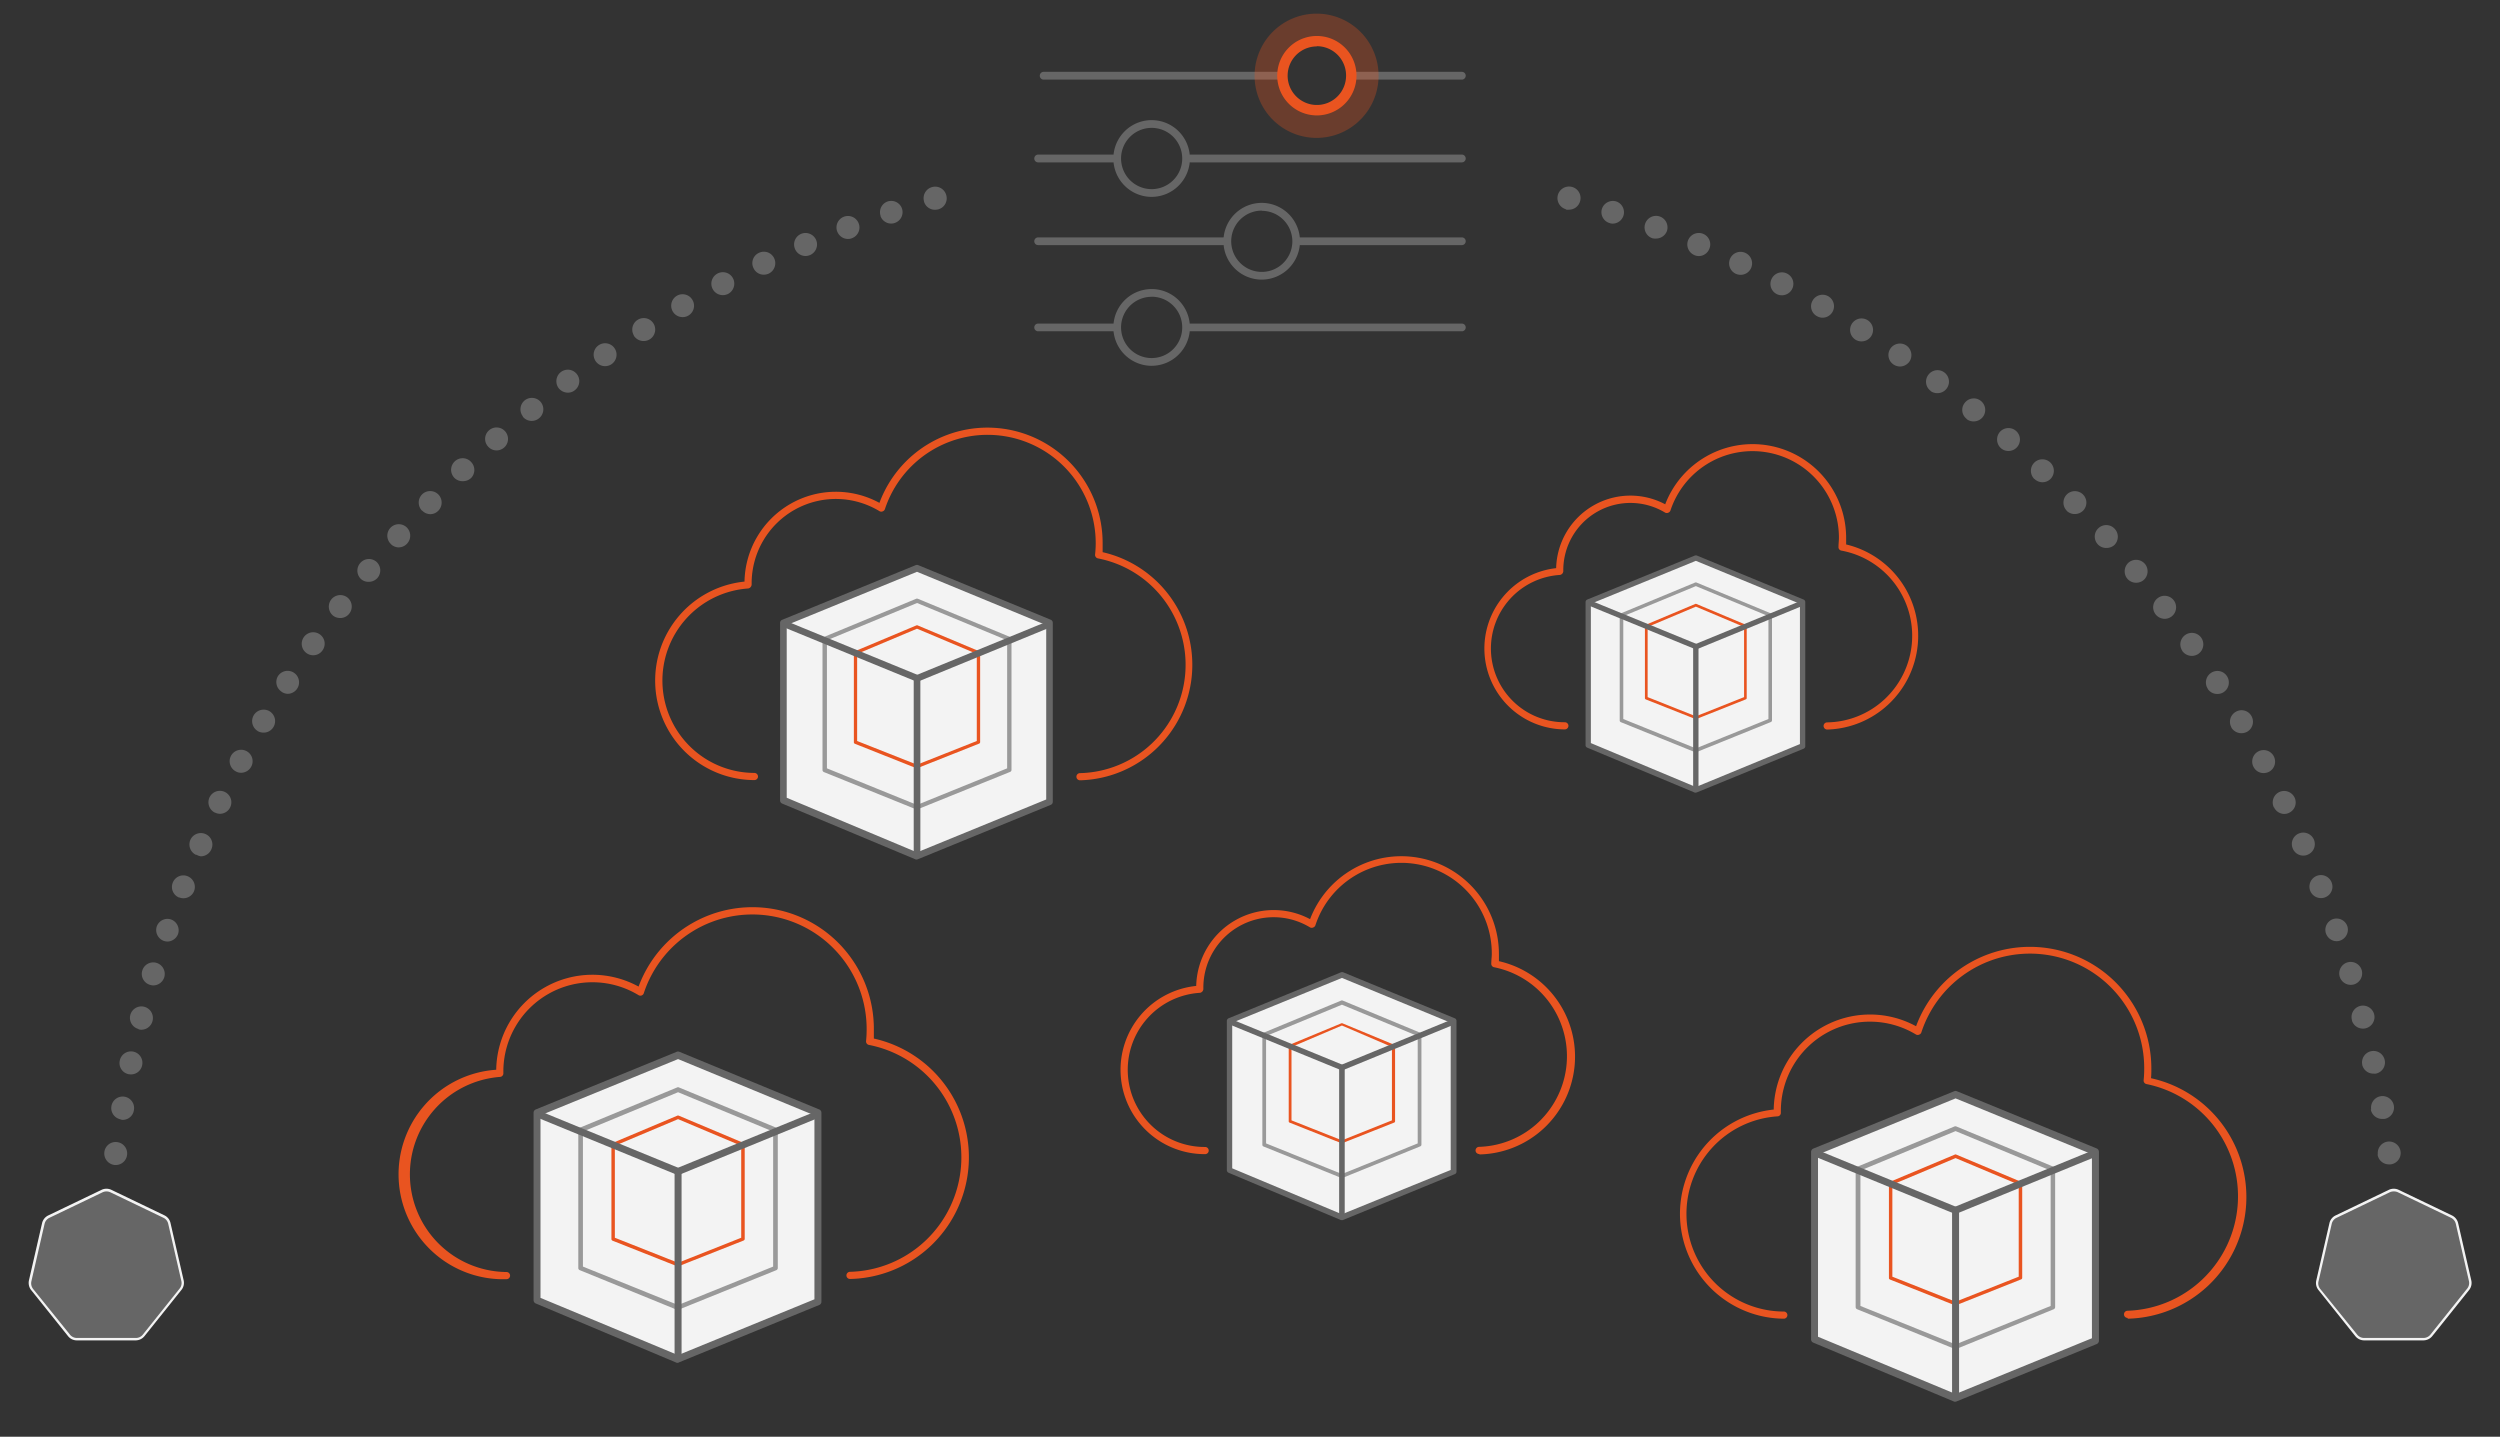<svg xmlns="http://www.w3.org/2000/svg" width="482" height="277" fill="none"><rect width="100%" height="100%" fill="#333333" stroke="none"/><path fill="#E95420" d="M352.273 140.657a.703.703 0 0 1-.688-.676.692.692 0 0 1 .674-.704 16.647 16.647 0 0 0 11.123-4.494 16.728 16.728 0 0 0 1.859-22.349 16.657 16.657 0 0 0-10.227-6.277.676.676 0 0 1-.551-.745c0-.594.082-1.187.082-1.753a16.715 16.715 0 0 0-3.981-10.813 16.655 16.655 0 0 0-10.024-5.653 16.634 16.634 0 0 0-11.29 2.202 16.69 16.69 0 0 0-7.178 9.006.728.728 0 0 1-.413.442.714.714 0 0 1-.606 0 12.923 12.923 0 0 0-13.037-.22 12.957 12.957 0 0 0-4.825 4.734 12.988 12.988 0 0 0-1.789 6.526v.165a.771.771 0 0 1-.648.801 14.176 14.176 0 0 0-9.617 4.628 14.23 14.23 0 0 0 .663 19.8 14.169 14.169 0 0 0 9.904 3.972.689.689 0 0 1 .689.69.699.699 0 0 1-.206.484.696.696 0 0 1-.483.206 15.54 15.54 0 0 1-10.671-4.29 15.615 15.615 0 0 1-1.155-21.382 15.552 15.552 0 0 1 10.146-5.419 14.38 14.38 0 0 1 1.989-6.935 14.337 14.337 0 0 1 5.105-5.089 14.3 14.3 0 0 1 13.935-.286 18.07 18.07 0 0 1 8.026-9.294 18.01 18.01 0 0 1 12.101-2.003 18.03 18.03 0 0 1 10.583 6.212 18.094 18.094 0 0 1 4.173 11.557v1.27a18.05 18.05 0 0 1 10.544 7.111 18.117 18.117 0 0 1-2.39 23.72 18.036 18.036 0 0 1-11.748 4.856h-.069Z"/><path fill="#F3F3F3" d="M306.208 116.065v27.545l20.753 8.694 20.588-8.432v-27.807l-20.588-8.487-20.753 8.487Z"/><path fill="#666" d="M326.961 152.815a.549.549 0 0 1-.206 0l-20.74-8.667a.509.509 0 0 1-.317-.469v-27.6a.529.529 0 0 1 .317-.483l20.754-8.487a.618.618 0 0 1 .385 0l20.588 8.487a.529.529 0 0 1 .317.483v27.793a.514.514 0 0 1-.33.483l-20.575 8.418-.193.042Zm-20.244-9.55 20.244 8.473 20.065-8.28V116.41l-20.065-8.28-20.244 8.28v26.855Z"/><path fill="#E95420" d="M326.961 138.628h-.096l-9.558-3.781a.281.281 0 0 1-.119-.1.28.28 0 0 1-.046-.148v-13.911a.26.26 0 0 1 .165-.234l9.544-4.016a.275.275 0 0 1 .207 0l9.543 4.016a.26.26 0 0 1 .165.234v13.897a.27.27 0 0 1-.046.148.27.27 0 0 1-.119.1l-9.543 3.795h-.097Zm-9.296-4.223 9.296 3.699 9.296-3.699v-13.524l-9.296-3.919-9.296 3.919v13.524Z"/><path fill="#999" d="M326.961 145.031h-.138l-14.322-5.796a.346.346 0 0 1-.159-.124.35.35 0 0 1-.061-.193v-20.355a.321.321 0 0 1 .206-.304l14.336-5.947a.42.42 0 0 1 .262 0l14.336 5.947a.335.335 0 0 1 .221.304v20.327a.36.36 0 0 1-.221.318l-14.336 5.796-.124.027Zm-13.992-6.403 13.992 5.658 13.992-5.658v-19.83l-13.992-5.796-13.992 5.796v19.83Z"/><path fill="#666" d="m326.768 125.132-20.492-8.391.4-.952 20.478 8.391-.386.952Z"/><path fill="#666" d="m327.154 125.173-.385-.952 20.712-8.501.385.952-20.712 8.501Z"/><path fill="#666" d="M327.471 124.414h-1.033v27.89h1.033v-27.89ZM281.846 15.353h-21.318a.757.757 0 0 1-.757-.76.76.76 0 0 1 .757-.744h21.318a.744.744 0 0 1 .744.745.76.76 0 0 1-.744.759ZM247.252 15.353h-46.038a.755.755 0 0 1-.525-1.286.74.74 0 0 1 .525-.218h46.038a.743.743 0 0 1 .744.745.76.76 0 0 1-.744.759ZM281.846 63.874h-52.331a.743.743 0 0 1-.687-1.03.74.74 0 0 1 .687-.46h52.331a.745.745 0 0 1 0 1.49ZM214.614 31.306h-14.46a.743.743 0 0 1-.744-.746.76.76 0 0 1 .744-.759h14.46a.76.76 0 0 1 .743.76.747.747 0 0 1-.743.745ZM281.846 47.258h-31.137a.745.745 0 0 1 0-1.49h31.137a.743.743 0 0 1 .744.745.744.744 0 0 1-.744.745ZM235.849 47.258h-35.695a.741.741 0 0 1-.744-.745.735.735 0 0 1 .218-.527.743.743 0 0 1 .526-.218h35.695a.741.741 0 0 1 .744.745.735.735 0 0 1-.218.527.743.743 0 0 1-.526.218Z"/><path fill="#666" d="M222.037 37.957a7.37 7.37 0 0 1-4.101-1.246 7.396 7.396 0 0 1-3.139-7.594 7.405 7.405 0 0 1 2.02-3.787 7.368 7.368 0 0 1 11.357 1.12 7.408 7.408 0 0 1 1.244 4.11 7.414 7.414 0 0 1-2.166 5.227 7.387 7.387 0 0 1-5.215 2.17Zm0-13.303a5.885 5.885 0 0 0-3.275.995 5.905 5.905 0 0 0-2.506 6.064 5.909 5.909 0 0 0 1.613 3.024 5.89 5.89 0 0 0 6.423 1.28 5.901 5.901 0 0 0 3.639-5.457 5.914 5.914 0 0 0-1.726-4.176 5.89 5.89 0 0 0-4.168-1.73Z"/><path fill="#666" d="M281.846 31.306h-52.331a.74.74 0 0 1-.744-.746.76.76 0 0 1 .744-.759h52.331a.756.756 0 0 1 .526 1.286.744.744 0 0 1-.526.219ZM214.614 63.874h-14.46a.743.743 0 0 1-.687-1.03.74.74 0 0 1 .687-.46h14.46a.745.745 0 0 1 0 1.49Z"/><path fill="#666" d="M222.037 70.525a7.37 7.37 0 0 1-4.101-1.246 7.396 7.396 0 0 1-3.139-7.594 7.38 7.38 0 0 1 5.8-5.812 7.368 7.368 0 0 1 7.577 3.146 7.408 7.408 0 0 1 1.244 4.11 7.414 7.414 0 0 1-2.166 5.226 7.387 7.387 0 0 1-5.215 2.17Zm0-13.303a5.885 5.885 0 0 0-3.275.995 5.905 5.905 0 0 0-2.506 6.064 5.909 5.909 0 0 0 1.613 3.024 5.89 5.89 0 0 0 6.423 1.28 5.901 5.901 0 0 0 3.639-5.457 5.902 5.902 0 0 0-1.722-4.185 5.885 5.885 0 0 0-4.172-1.735v.014Z"/><path fill="#E95420" d="M253.89 22.253a7.633 7.633 0 0 1-4.246-1.291 7.669 7.669 0 0 1-1.158-11.784 7.636 7.636 0 0 1 8.329-1.66 7.645 7.645 0 0 1 3.43 2.82 7.669 7.669 0 0 1 1.288 4.256 7.68 7.68 0 0 1-2.242 5.412 7.65 7.65 0 0 1-5.401 2.247Zm0-13.303a5.623 5.623 0 0 0-3.129.95 5.648 5.648 0 0 0 2.03 10.23 5.625 5.625 0 0 0 5.782-2.4c.619-.929.95-2.02.95-3.136a5.655 5.655 0 0 0-1.635-4.018 5.64 5.64 0 0 0-3.998-1.668v.042Z"/><path fill="#E95420" d="M253.89 2.63a11.934 11.934 0 0 0-6.657 1.992 11.97 11.97 0 0 0-4.427 5.366 12 12 0 0 0 2.562 13.075 11.93 11.93 0 0 0 13.038 2.613 11.96 11.96 0 0 0 5.371-4.418 12.004 12.004 0 0 0 2.012-6.664c0-3.166-1.253-6.203-3.483-8.446a11.926 11.926 0 0 0-8.416-3.519Zm0 18.615a6.63 6.63 0 0 1-3.688-1.12 6.657 6.657 0 0 1 2.393-12.055 6.638 6.638 0 0 1 6.814 2.828 6.657 6.657 0 0 1-.825 8.4 6.633 6.633 0 0 1-4.694 1.947Z" opacity=".3"/><path fill="#666" d="M243.272 53.91a7.367 7.367 0 0 1-4.104-1.24 7.411 7.411 0 0 1-1.134-11.382 7.367 7.367 0 0 1 8.046-1.61 7.384 7.384 0 0 1 3.315 2.724 7.405 7.405 0 0 1 1.245 4.111 7.422 7.422 0 0 1-2.161 5.222 7.39 7.39 0 0 1-5.207 2.175Zm0-13.303a5.899 5.899 0 0 0-5.445 3.646 5.917 5.917 0 0 0 1.277 6.437 5.883 5.883 0 0 0 9.069-.895 5.912 5.912 0 0 0 .993-3.282 5.91 5.91 0 0 0-1.741-4.15 5.887 5.887 0 0 0-4.153-1.715v-.041Z"/><path fill="#E95420" d="M163.88 246.586a.686.686 0 0 1-.688-.663.7.7 0 0 1 .674-.717 22.012 22.012 0 0 0 14.567-6.008 22.114 22.114 0 0 0 2.461-29.382 22.03 22.03 0 0 0-13.364-8.356.688.688 0 0 1-.551-.759c.078-.766.114-1.535.11-2.305a22.112 22.112 0 0 0-5.264-14.328 22.023 22.023 0 0 0-13.284-7.479 21.995 21.995 0 0 0-14.95 2.945 22.072 22.072 0 0 0-9.469 11.962.687.687 0 0 1-1.005.373 17.139 17.139 0 0 0-17.299-.289 17.187 17.187 0 0 0-6.4 6.284 17.237 17.237 0 0 0-2.37 8.66v.359a.686.686 0 0 1-.384.676.693.693 0 0 1-.264.069 18.784 18.784 0 0 0-12.571 6.211 18.86 18.86 0 0 0-4.789 13.2 18.857 18.857 0 0 0 5.657 12.851 18.777 18.777 0 0 0 12.956 5.357.69.69 0 0 1 0 1.38 20.148 20.148 0 0 1-14.314-5.347 20.244 20.244 0 0 1-1.39-28.303 20.161 20.161 0 0 1 13.721-6.729c.048-3.203.92-6.339 2.533-9.104a18.581 18.581 0 0 1 6.672-6.68 18.522 18.522 0 0 1 18.242-.251 23.453 23.453 0 0 1 10.342-12.219 23.376 23.376 0 0 1 29.58 5.336 23.49 23.49 0 0 1 5.441 15.066v1.835a23.41 23.41 0 0 1 13.88 9.148 23.5 23.5 0 0 1-3.074 30.977 23.386 23.386 0 0 1-15.406 6.23Z"/><path fill="#F3F3F3" d="M103.547 214.583v36.087l27.185 11.399 26.965-11.04v-36.446l-26.965-11.122-27.185 11.122Z"/><path fill="#666" d="M130.732 262.745a.763.763 0 0 1-.261 0l-27.185-11.44a.684.684 0 0 1-.413-.621v-36.156a.67.67 0 0 1 .413-.621l27.185-11.123a.67.67 0 0 1 .509 0l26.978 11.123a.68.68 0 0 1 .413.621v36.446a.658.658 0 0 1-.413.621l-26.978 11.04a.788.788 0 0 1-.248.11Zm-26.524-12.516 26.524 11.04 26.29-10.764v-35.466l-26.29-10.847-26.524 10.847v35.19Z"/><path fill="#E95420" d="M130.732 244.157h-.124l-12.518-4.954a.348.348 0 0 1-.207-.318v-18.216a.312.312 0 0 1 .207-.303l12.504-5.272a.434.434 0 0 1 .262 0l12.518 5.272c.06.025.111.068.147.121a.35.35 0 0 1 .06.182v18.189a.348.348 0 0 1-.22.317l-12.532 4.954-.097.028Zm-12.188-5.52 12.188 4.83 12.174-4.83v-17.733l-12.174-5.134-12.188 5.134v17.733Z"/><path fill="#999" d="M130.732 252.547a.416.416 0 0 1-.179 0l-18.77-7.659a.44.44 0 0 1-.289-.414V217.84a.458.458 0 0 1 .275-.414l18.784-7.769a.385.385 0 0 1 .345 0l18.784 7.769a.46.46 0 0 1 .275.414v26.634a.455.455 0 0 1-.275.414l-18.784 7.59-.166.069Zm-18.343-8.349 18.343 7.411 18.33-7.411v-26.027l-18.33-7.59-18.343 7.59v26.027Z"/><path fill="#666" d="m104.162 214.245-.511 1.252 26.833 10.995.51-1.252-26.832-10.995Z"/><path fill="#666" d="m157.626 214.13-27.157 11.111.51 1.252 27.157-11.111-.51-1.252Z"/><path fill="#666" d="M131.407 225.527h-1.349v36.542h1.349v-36.542Z"/><path fill="#E95420" d="M285.179 222.491a.689.689 0 0 1-.487-1.178.685.685 0 0 1 .487-.202 17.431 17.431 0 0 0 11.483-4.786 17.514 17.514 0 0 0 1.938-23.207 17.444 17.444 0 0 0-10.529-6.631.673.673 0 0 1-.423-.264.67.67 0 0 1-.128-.482c0-.607.096-1.228.096-1.835a17.49 17.49 0 0 0-4.132-11.371 17.428 17.428 0 0 0-10.514-5.953 17.402 17.402 0 0 0-11.852 2.322 17.462 17.462 0 0 0-7.504 9.482.692.692 0 0 1-.413.428.72.72 0 0 1-.606 0 13.528 13.528 0 0 0-13.681-.231 13.57 13.57 0 0 0-5.054 4.981 13.6 13.6 0 0 0-1.853 6.856v.179a.787.787 0 0 1-.633.814 14.833 14.833 0 0 0-10.077 4.834 14.888 14.888 0 0 0-3.86 10.505 14.89 14.89 0 0 0 4.542 10.228 14.826 14.826 0 0 0 10.372 4.158.689.689 0 0 1 .487 1.178.685.685 0 0 1-.487.202 16.201 16.201 0 0 1-11.218-4.429 16.28 16.28 0 0 1-1.19-22.404 16.217 16.217 0 0 1 10.687-5.597 15 15 0 0 1 2.062-7.251 14.954 14.954 0 0 1 5.328-5.325 14.909 14.909 0 0 1 14.562-.299 18.847 18.847 0 0 1 8.365-9.715 18.796 18.796 0 0 1 23.684 4.372 18.884 18.884 0 0 1 4.362 12.064v1.38a18.82 18.82 0 0 1 11.124 7.374 18.893 18.893 0 0 1-2.491 24.873 18.808 18.808 0 0 1-12.365 5.013l-.082-.083Z"/><path fill="#F3F3F3" d="M237.034 196.823v28.787l21.69 9.08 21.511-8.791v-29.076l-21.511-8.86-21.69 8.86Z"/><path fill="#666" d="M258.724 235.228a.515.515 0 0 1-.207 0l-21.648-9.122a.554.554 0 0 1-.331-.496v-28.787a.551.551 0 0 1 .331-.497l21.69-8.873a.647.647 0 0 1 .399 0l21.525 8.873a.551.551 0 0 1 .33.497v29.063a.522.522 0 0 1-.344.496l-21.566 8.846a.45.45 0 0 1-.179 0Zm-21.153-9.977 21.153 8.859 20.974-8.542v-28.386l-20.974-8.639-21.153 8.639v28.069Z"/><path fill="#E95420" d="M258.724 220.407h-.111l-9.97-3.961a.262.262 0 0 1-.179-.248V201.68a.278.278 0 0 1 .165-.248l9.984-4.14a.275.275 0 0 1 .207 0l9.984 4.14a.27.27 0 0 1 .119.1.27.27 0 0 1 .047.148v14.504a.277.277 0 0 1-.166.249l-9.984 3.96-.096.014Zm-9.723-4.402 9.723 3.85 9.64-3.85V201.86l-9.64-4.14-9.723 4.14v14.145Z"/><path fill="#999" d="M258.724 227.1h-.138l-14.983-6.058a.344.344 0 0 1-.221-.331v-21.266a.342.342 0 0 1 .221-.331l14.983-6.21a.464.464 0 0 1 .276 0l14.969 6.21a.347.347 0 0 1 .163.13c.039.059.059.13.057.201v21.238a.35.35 0 0 1-.057.201.347.347 0 0 1-.163.13l-14.928 6.058-.179.028Zm-14.625-6.652 14.625 5.907 14.611-5.907v-20.7l-14.611-6.044-14.625 6.044v20.7Z"/><path fill="#666" d="m237.52 196.549-.407.996 21.402 8.77.407-.996-21.402-8.77Z"/><path fill="#666" d="m280.174 196.444-21.654 8.882.407.996 21.654-8.882-.407-.996Z"/><path fill="#666" d="M259.261 205.558h-1.074v29.146h1.074v-29.146Z"/><path fill="#E95420" d="M208.224 150.441a.689.689 0 0 1 0-1.38 20.828 20.828 0 0 0 13.801-5.675 20.926 20.926 0 0 0 2.332-27.822 20.84 20.84 0 0 0-12.663-7.903.7.7 0 0 1-.564-.745c.081-.729.123-1.461.124-2.194a20.924 20.924 0 0 0-4.98-13.541 20.84 20.84 0 0 0-12.55-7.077c-4.889-.79-9.9.19-14.134 2.764a20.887 20.887 0 0 0-8.976 11.285.702.702 0 0 1-.413.428.686.686 0 0 1-.592 0 16.212 16.212 0 0 0-16.377-.314 16.25 16.25 0 0 0-6.067 5.943 16.288 16.288 0 0 0-2.248 8.198v.221a.817.817 0 0 1-.648.828 17.749 17.749 0 0 0-11.972 5.828 17.819 17.819 0 0 0-4.572 12.526 17.82 17.82 0 0 0 5.395 12.194 17.747 17.747 0 0 0 12.334 5.015.7.7 0 0 1 .688.69.692.692 0 0 1-.688.69 19.125 19.125 0 0 1-13.19-5.285 19.2 19.2 0 0 1-5.924-12.937 19.207 19.207 0 0 1 4.603-13.466 19.131 19.131 0 0 1 12.597-6.58c.056-3.03.891-5.995 2.423-8.608a17.634 17.634 0 0 1 6.324-6.313 17.582 17.582 0 0 1 17.267-.259 22.245 22.245 0 0 1 9.822-11.585 22.172 22.172 0 0 1 14.952-2.566 22.205 22.205 0 0 1 13.11 7.65 22.286 22.286 0 0 1 5.151 14.298v1.711a22.227 22.227 0 0 1 13.093 8.692 22.306 22.306 0 0 1-2.863 29.307 22.2 22.2 0 0 1-14.526 5.982h-.069Z"/><path fill="#F3F3F3" d="M151.045 120.095v34.182l25.753 10.792 25.545-10.46v-34.514l-25.545-10.543-25.753 10.543Z"/><path fill="#666" d="M176.798 165.704a.547.547 0 0 1-.248 0l-25.753-10.778a.647.647 0 0 1-.399-.593v-34.238a.646.646 0 0 1 .399-.594l25.753-10.543a.648.648 0 0 1 .482 0l25.56 10.53a.64.64 0 0 1 .283.237c.068.106.104.23.102.356v34.5a.642.642 0 0 1-.102.356.64.64 0 0 1-.283.237l-25.56 10.461a.665.665 0 0 1-.234.069Zm-25.119-11.896 25.119 10.53 24.912-10.199v-33.616l-24.912-10.281-25.119 10.281v33.285Z"/><path fill="#E95420" d="M176.798 148.109h-.124l-11.844-4.706a.31.31 0 0 1-.147-.113.313.313 0 0 1-.059-.177v-17.25a.318.318 0 0 1 .193-.303l11.857-4.982a.254.254 0 0 1 .124-.031c.043 0 .086.01.124.031l11.857 4.982a.347.347 0 0 1 .193.303v17.223a.317.317 0 0 1-.207.289l-11.857 4.706-.11.028Zm-11.541-5.244 11.541 4.568 11.526-4.568V126.07l-11.526-4.857-11.541 4.857v16.795Z"/><path fill="#999" d="M176.798 156.044h-.166l-17.792-7.19a.446.446 0 0 1-.262-.4V123.2a.426.426 0 0 1 .262-.387l17.792-7.369a.46.46 0 0 1 .331 0l17.793 7.369a.43.43 0 0 1 .261.387v25.226a.428.428 0 0 1-.275.4l-17.793 7.19-.151.028Zm-17.366-7.908 17.366 7.052 17.379-7.052v-24.688l-17.366-7.19-17.379 7.19v24.688Z"/><path fill="#666" d="m151.639 119.763-.485 1.188 25.418 10.415.484-1.188-25.417-10.415Z"/><path fill="#666" d="m177.032 131.397-.482-1.187 25.725-10.543.482 1.173-25.725 10.557Z"/><path fill="#666" d="M177.445 130.459h-1.281v34.61h1.281v-34.61Z"/><path fill="#E95420" d="M410.196 254.093a.689.689 0 0 1-.487-1.178.685.685 0 0 1 .487-.202 22.01 22.01 0 0 0 14.446-6.071 22.098 22.098 0 0 0 6.769-14.156 22.108 22.108 0 0 0-4.328-15.086 22.026 22.026 0 0 0-13.238-8.392.68.68 0 0 1-.551-.745c.078-.77.115-1.544.11-2.318a22.102 22.102 0 0 0-5.264-14.328 21.999 21.999 0 0 0-28.234-4.534 22.076 22.076 0 0 0-9.469 11.962.66.66 0 0 1-.157.261.66.66 0 0 1-.256.166.678.678 0 0 1-.592 0 17.15 17.15 0 0 0-17.333-.285 17.185 17.185 0 0 0-6.402 6.311 17.23 17.23 0 0 0-2.348 8.685v.345a.672.672 0 0 1-.647.704 18.78 18.78 0 0 0-12.692 6.156 18.855 18.855 0 0 0-4.85 13.268 18.853 18.853 0 0 0 5.721 12.914 18.78 18.78 0 0 0 13.074 5.295.691.691 0 0 1 0 1.38 20.154 20.154 0 0 1-13.834-5.615 20.248 20.248 0 0 1-1.366-27.758 20.165 20.165 0 0 1 13.217-6.951c.05-3.202.924-6.337 2.537-9.101a18.593 18.593 0 0 1 6.669-6.681 18.548 18.548 0 0 1 18.24-.281 23.444 23.444 0 0 1 10.343-12.218 23.368 23.368 0 0 1 15.757-2.717 23.397 23.397 0 0 1 13.822 8.053 23.485 23.485 0 0 1 5.441 15.065c0 .607 0 1.228-.068 1.836a23.407 23.407 0 0 1 13.91 9.112 23.499 23.499 0 0 1-3.001 30.993 23.391 23.391 0 0 1-15.399 6.263l-.027-.152Z"/><path fill="#F3F3F3" d="M349.835 222.091v36.087l27.199 11.385 26.964-11.04v-36.432l-26.964-11.123-27.199 11.123Z"/><path fill="#666" d="M377.034 270.239a.575.575 0 0 1-.261 0l-27.185-11.385a.678.678 0 0 1-.413-.621v-36.142a.702.702 0 0 1 .413-.635l27.185-11.068a.652.652 0 0 1 .509 0l26.978 11.04a.706.706 0 0 1 .414.635v36.432a.694.694 0 0 1-.427.635l-26.965 11.04a.54.54 0 0 1-.248.069Zm-26.523-12.517 26.523 11.04 26.29-10.75v-35.48l-26.29-10.764-26.523 10.833v35.121Z"/><path fill="#E95420" d="M377.034 251.664h-.124l-12.518-4.968a.314.314 0 0 1-.207-.304v-18.216a.329.329 0 0 1 .193-.317l12.518-5.258a.294.294 0 0 1 .262 0l12.518 5.258a.342.342 0 0 1 .207.317v18.189a.332.332 0 0 1-.22.303l-12.505 4.968-.124.028Zm-12.188-5.52 12.188 4.83 12.174-4.83v-17.747l-12.174-5.12-12.188 5.12v17.747Z"/><path fill="#999" d="M377.034 260.068h-.179l-18.798-7.645a.455.455 0 0 1-.289-.428v-26.62a.455.455 0 0 1 .275-.414l18.785-7.783a.496.496 0 0 1 .344 0l18.784 7.783a.453.453 0 0 1 .276.414v26.62a.462.462 0 0 1-.276.428l-18.756 7.645h-.166Zm-18.343-8.28 18.343 7.411 18.33-7.411v-26.109l-18.33-7.604-18.343 7.604v26.109Z"/><path fill="#666" d="m350.476 221.753-.511 1.252L376.797 234l.511-1.252-26.832-10.995Z"/><path fill="#666" d="m403.923 221.611-27.157 11.111.51 1.252 27.157-11.111-.51-1.252Z"/><path fill="#666" d="M377.709 233.034h-1.35v36.542h1.35v-36.542ZM22.034 224.602a2.237 2.237 0 0 1-1.645-3.309 2.192 2.192 0 0 1 2.21-1.093 2.204 2.204 0 0 1 1.9 2.47 2.21 2.21 0 0 1-2.19 1.946h-.275v-.014Zm436.417-2.015a2.199 2.199 0 0 1 .055-.862 2.2 2.2 0 0 1 1.029-1.345c.251-.145.529-.239.816-.277a2.232 2.232 0 0 1 2.479 1.905 2.198 2.198 0 0 1-.435 1.638 2.208 2.208 0 0 1-1.465.846h-.303a2.204 2.204 0 0 1-2.231-1.905h.055Zm-435.177-6.775a2.21 2.21 0 0 1-1.79-2.553 2.195 2.195 0 0 1 1.684-1.79 2.2 2.2 0 0 1 2.285.887c.336.479.469 1.071.369 1.648a2.177 2.177 0 0 1-2.259 1.904 1.767 1.767 0 0 1-.372-.096h.083Zm433.896-1.905a2.223 2.223 0 0 1 1.804-2.553 2.229 2.229 0 0 1 2.562 1.822 2.224 2.224 0 0 1-1.818 2.553h-.372a2.227 2.227 0 0 1-2.258-1.822h.082Zm-432.381-6.803a2.19 2.19 0 0 1-1.694-2.636 2.218 2.218 0 0 1 .953-1.401 2.195 2.195 0 0 1 1.663-.31 2.2 2.2 0 0 1 1.712 1.77c.05.287.045.581-.018.866a2.187 2.187 0 0 1-2.148 1.752c-.157 0-.314-.014-.468-.041Zm430.66-1.808a2.204 2.204 0 0 1 .31-1.667 2.214 2.214 0 0 1 3.061-.645 2.221 2.221 0 0 1 .964 2.263 2.201 2.201 0 0 1-.925 1.413c-.24.163-.51.276-.794.333-.15.021-.303.021-.454 0a2.196 2.196 0 0 1-1.386-.465 2.213 2.213 0 0 1-.79-1.232h.014Zm-428.732-6.9a2.225 2.225 0 0 1-1.598-2.691 2.215 2.215 0 0 1 2.686-1.601 2.239 2.239 0 0 1 1.376 1.044 2.24 2.24 0 0 1 .221 1.716 2.235 2.235 0 0 1-2.148 1.67 2.504 2.504 0 0 1-.551-.083l.014-.055Zm426.749-1.684a2.206 2.206 0 0 1 3.255-2.514c.504.3.868.787 1.014 1.355a2.219 2.219 0 0 1-1.598 2.691 1.8 1.8 0 0 1-.537.069 2.198 2.198 0 0 1-2.148-1.545l.014-.056ZM28.92 189.881a2.207 2.207 0 0 1-1.487-2.76 2.2 2.2 0 0 1 2.754-1.476 2.239 2.239 0 0 1 1.487 2.76 2.25 2.25 0 0 1-2.12 1.587 2.526 2.526 0 0 1-.634-.111Zm422.177-1.573a2.226 2.226 0 0 1 1.487-2.76 2.229 2.229 0 0 1 2.755 1.491 2.253 2.253 0 0 1-1.488 2.76 2.7 2.7 0 0 1-.633.082 2.223 2.223 0 0 1-1.317-.438 2.238 2.238 0 0 1-.804-1.135Zm-419.505-6.9a2.227 2.227 0 0 1-1.377-2.76 2.192 2.192 0 0 1 2.754-1.38 2.234 2.234 0 0 1 1.377 2.76 2.248 2.248 0 0 1-2.093 1.504 2.568 2.568 0 0 1-.661-.124Zm416.847-1.449a2.197 2.197 0 0 1 1.377-2.76 2.2 2.2 0 0 1 2.755 1.38 2.226 2.226 0 0 1-1.378 2.76 2.079 2.079 0 0 1-.716.124 2.208 2.208 0 0 1-2.038-1.518v.014Zm-413.886-6.9a2.205 2.205 0 0 1-1.253-2.856 2.197 2.197 0 0 1 1.165-1.239 2.187 2.187 0 0 1 1.699-.031 2.226 2.226 0 0 1 1.253 2.87 2.205 2.205 0 0 1-2.066 1.38 2.05 2.05 0 0 1-.798-.165v.041Zm410.856-1.311a2.24 2.24 0 0 1 1.267-2.884 2.21 2.21 0 0 1 1.701.041 2.22 2.22 0 0 1 1.164 1.242 2.202 2.202 0 0 1-.526 2.397 2.2 2.2 0 0 1-.727.46 2.232 2.232 0 0 1-2.879-1.256Zm-407.551-6.9a2.218 2.218 0 0 1-1.178-1.216 2.228 2.228 0 0 1 .021-1.696 2.213 2.213 0 0 1 2.92-1.131 2.194 2.194 0 0 1 1.175 1.218 2.209 2.209 0 0 1-.032 1.694 2.222 2.222 0 0 1-2.025 1.38 1.952 1.952 0 0 1-.881-.332v.083Zm404.205-1.214a2.208 2.208 0 0 1-.049-1.701 2.186 2.186 0 0 1 1.178-1.225 2.231 2.231 0 0 1 2.92 1.146 2.207 2.207 0 0 1 .032 1.693 2.212 2.212 0 0 1-1.175 1.218c-.28.132-.586.198-.895.194a2.179 2.179 0 0 1-2.011-1.325Zm-3.663-7.963a2.22 2.22 0 0 1 1.019-2.953 2.228 2.228 0 0 1 2.961 1.021 2.204 2.204 0 0 1-1.033 2.967 2.133 2.133 0 0 1-.95.221 2.2 2.2 0 0 1-1.956-1.256h-.041Zm-396.962 1.008a2.235 2.235 0 0 1-1.032-2.967 2.218 2.218 0 0 1 2.947-1.022 2.22 2.22 0 0 1 1.128 1.262 2.208 2.208 0 0 1-.096 1.692 2.192 2.192 0 0 1-1.983 1.255 2.187 2.187 0 0 1-.922-.22h-.042Zm393.051-8.805a2.21 2.21 0 0 1 .895-2.994 2.2 2.2 0 0 1 2.988.91 2.225 2.225 0 0 1-.895 3.009 2.387 2.387 0 0 1-1.046.248 2.158 2.158 0 0 1-1.942-1.173Zm-389.043.842a2.221 2.221 0 0 1-.91-2.995 2.218 2.218 0 0 1 4.076.413 2.196 2.196 0 0 1-.178 1.685 2.242 2.242 0 0 1-1.941 1.173 2.045 2.045 0 0 1-1.047-.276Zm384.774-8.473a2.199 2.199 0 0 1 .178-2.435c.177-.228.397-.418.648-.56a2.177 2.177 0 0 1 2.446.125c.231.176.425.396.57.648a2.221 2.221 0 0 1-.771 3.036 2.252 2.252 0 0 1-1.13.304 2.247 2.247 0 0 1-1.969-1.118h.028Zm-380.519.704a2.222 2.222 0 0 1-.785-3.036 2.23 2.23 0 0 1 3.044-.787 2.22 2.22 0 0 1 .77 3.036 2.203 2.203 0 0 1-1.913 1.09 2.27 2.27 0 0 1-1.143-.303h.027Zm375.96-8.156a2.208 2.208 0 0 1-.313-1.678 2.206 2.206 0 0 1 .974-1.4 2.19 2.19 0 0 1 3.044.663 2.225 2.225 0 0 1-.661 3.077 2.221 2.221 0 0 1-1.198.345 2.2 2.2 0 0 1-1.873-1.007h.027Zm-371.388.552a2.209 2.209 0 0 1-.675-2.995 2.212 2.212 0 0 1 3.044-.662 2.22 2.22 0 0 1-1.212 4.085 2.208 2.208 0 0 1-1.184-.428h.027Zm366.499-7.839a2.212 2.212 0 0 1 .537-3.077 2.215 2.215 0 0 1 3.099.538 2.241 2.241 0 0 1-.551 3.091 2.26 2.26 0 0 1-1.267.401 2.264 2.264 0 0 1-1.845-.953h.027Zm-361.651.428a2.207 2.207 0 0 1-.55-3.077 2.198 2.198 0 0 1 2.292-.903c.285.063.554.182.792.351a2.189 2.189 0 0 1 .883 2.302 2.197 2.197 0 0 1-.36.789 2.138 2.138 0 0 1-1.79.938 2.148 2.148 0 0 1-1.267-.4Zm356.473-7.493a2.211 2.211 0 0 1 .413-3.119 2.203 2.203 0 0 1 3.099.428 2.238 2.238 0 0 1-.413 3.105c-.396.3-.881.46-1.377.455a2.251 2.251 0 0 1-1.722-.869Zm-351.336.29a2.251 2.251 0 0 1-.413-3.119 2.23 2.23 0 0 1 3.098-.442 2.225 2.225 0 0 1-.351 3.754 2.215 2.215 0 0 1-.985.234 2.291 2.291 0 0 1-1.35-.427Zm345.883-7.163a2.25 2.25 0 0 1 .289-3.132 2.241 2.241 0 0 1 3.126.303 2.242 2.242 0 0 1-.289 3.119 2.258 2.258 0 0 1-1.377.497 2.23 2.23 0 0 1-1.749-.787Zm-340.43.166a2.202 2.202 0 0 1-.8-1.496 2.212 2.212 0 0 1 .497-1.623 2.21 2.21 0 0 1 1.484-.823 2.201 2.201 0 0 1 1.629.478 2.225 2.225 0 0 1 .289 3.119 2.225 2.225 0 0 1-1.708.787 2.122 2.122 0 0 1-1.39-.442Zm334.728-6.803a2.199 2.199 0 0 1 .166-3.119c.215-.196.467-.348.742-.445a2.195 2.195 0 0 1 2.384.61 2.238 2.238 0 0 1-.097 3.119 2.254 2.254 0 0 1-1.473.552 2.227 2.227 0 0 1-.94-.168 2.233 2.233 0 0 1-.782-.549Zm-329.027 0a2.211 2.211 0 1 1 2.948-3.299 2.235 2.235 0 0 1 .728 1.552 2.221 2.221 0 0 1-.59 1.609 2.207 2.207 0 0 1-1.64.745 2.188 2.188 0 0 1-1.446-.58v-.027Zm323.064-6.459a2.228 2.228 0 0 1 0-3.132 2.217 2.217 0 0 1 3.608.718 2.224 2.224 0 0 1 0 1.696 2.215 2.215 0 0 1-.481.718c-.416.4-.967.627-1.543.635a2.185 2.185 0 0 1-1.584-.607v-.028Zm-317.1 0a2.238 2.238 0 0 1 0-3.146 2.215 2.215 0 0 1 3.126 0 2.238 2.238 0 0 1 0 3.146 2.16 2.16 0 0 1-1.57.663 2.256 2.256 0 0 1-1.556-.704v.041Zm310.862-6.1a2.225 2.225 0 0 1-.069-3.132 2.214 2.214 0 0 1 3.813 1.48 2.227 2.227 0 0 1-.604 1.584 2.22 2.22 0 0 1-1.611.676 2.229 2.229 0 0 1-1.529-.649v.042ZM87.6 92.123a2.222 2.222 0 0 1-.429-2.46c.122-.27.296-.513.512-.714a2.205 2.205 0 0 1 2.424-.408c.265.12.504.292.702.505a2.224 2.224 0 0 1 0 3.132 2.31 2.31 0 0 1-1.529.594 2.2 2.2 0 0 1-1.68-.649ZM385.78 86.41a2.254 2.254 0 0 1-.206-3.133 2.215 2.215 0 0 1 3.868 1.317 2.213 2.213 0 0 1-.536 1.595 2.22 2.22 0 0 1-1.666.76 2.188 2.188 0 0 1-1.46-.539Zm-291.692-.331a2.183 2.183 0 0 1 .192-3.105 2.19 2.19 0 0 1 3.127.207 2.21 2.21 0 0 1-1.667 3.657 2.145 2.145 0 0 1-1.653-.76Zm285.068-5.34a2.15 2.15 0 0 1-.823-1.476 2.15 2.15 0 0 1 .493-1.616 2.183 2.183 0 0 1 3.112-.331 2.224 2.224 0 0 1 .317 3.119 2.267 2.267 0 0 1-1.722.814 2.133 2.133 0 0 1-1.432-.51h.055Zm-278.32-.429a2.224 2.224 0 0 1 .33-3.118 2.228 2.228 0 0 1 3.112.345 2.215 2.215 0 0 1 .459 1.646 2.227 2.227 0 0 1-.844 1.486 2.228 2.228 0 0 1-1.377.483 2.182 2.182 0 0 1-1.736-.842h.056Zm271.407-4.94a2.195 2.195 0 0 1-.455-3.105 2.196 2.196 0 0 1 1.448-.874 2.181 2.181 0 0 1 1.637.419 2.205 2.205 0 0 1 .818 2.325 2.206 2.206 0 0 1-.377.78 2.183 2.183 0 0 1-1.763.883 2.186 2.186 0 0 1-1.363-.428h.055Zm-264.549-.552a2.242 2.242 0 0 1 .468-3.105 2.196 2.196 0 0 1 2.447-.123c.248.149.465.345.638.578a2.21 2.21 0 0 1 .418 1.641 2.206 2.206 0 0 1-.873 1.45c-.39.31-.88.467-1.377.442a2.271 2.271 0 0 1-1.721-.883Zm257.36-4.554a2.19 2.19 0 0 1-.926-1.41 2.19 2.19 0 0 1 .348-1.654 2.23 2.23 0 0 1 3.085-.58c.48.338.809.85.917 1.428a2.248 2.248 0 0 1-.339 1.664 2.272 2.272 0 0 1-1.832.952 2.298 2.298 0 0 1-1.253-.4Zm-250.213-.635a2.202 2.202 0 0 1-.026-2.45c.159-.243.365-.451.604-.613a2.205 2.205 0 0 1 3.072.58 2.213 2.213 0 0 1-.579 3.063 2.2 2.2 0 0 1-1.253.386 2.186 2.186 0 0 1-1.818-.966Zm242.887-4.14a2.225 2.225 0 0 1-.097-3.69 2.204 2.204 0 0 1 2.452-.063 2.214 2.214 0 0 1 .983 1.378 2.204 2.204 0 0 1-1.085 2.43c-.327.181-.695.276-1.069.276a2.173 2.173 0 0 1-1.184-.33Zm-235.492-.773a2.223 2.223 0 0 1 .074-2.459c.168-.236.382-.437.629-.59a2.203 2.203 0 0 1 2.451.063 2.224 2.224 0 0 1 .902 1.432 2.217 2.217 0 0 1-.998 2.244c-.352.22-.757.34-1.171.345a2.24 2.24 0 0 1-1.956-1.09l.069.055Zm228.055-3.767a2.175 2.175 0 0 1-1.043-1.331 2.161 2.161 0 0 1 .231-1.677 2.204 2.204 0 0 1 3.002-.828 2.222 2.222 0 0 1 .826 3.022 2.218 2.218 0 0 1-1.914 1.118c-.417-.001-.824-.126-1.171-.36l.069.056Zm-220.591-.91a2.225 2.225 0 0 1 .813-3.022 2.2 2.2 0 0 1 3.002.827 2.205 2.205 0 0 1 .22 1.674 2.207 2.207 0 0 1-1.032 1.334 2.133 2.133 0 0 1-1.102.29 2.212 2.212 0 0 1-1.901-1.104Zm212.824-3.354a2.195 2.195 0 0 1-.923-2.981 2.202 2.202 0 0 1 1.292-1.093 2.186 2.186 0 0 1 1.683.155 2.2 2.2 0 0 1 1.085 1.295 2.202 2.202 0 0 1-.97 2.55c-.347.21-.743.32-1.148.322a2.27 2.27 0 0 1-1.019-.248Zm-205.125-.966a2.222 2.222 0 0 1-.149-1.685 2.213 2.213 0 0 1 1.085-1.296 2.203 2.203 0 0 1 2.989.925 2.235 2.235 0 0 1-.937 2.995c-.316.16-.665.244-1.019.248a2.228 2.228 0 0 1-1.969-1.187Zm197.248-2.94a2.221 2.221 0 0 1-1.061-2.953 2.205 2.205 0 0 1 1.254-1.145 2.188 2.188 0 0 1 1.694.096 2.202 2.202 0 0 1 1.138 1.25 2.21 2.21 0 0 1-2.089 2.96 2.293 2.293 0 0 1-.936-.208Zm-189.371-1.09a2.156 2.156 0 0 1-.222-.836c-.018-.29.024-.582.122-.856a2.157 2.157 0 0 1 1.147-1.247 2.179 2.179 0 0 1 1.696-.09 2.19 2.19 0 0 1 1.251 1.152 2.225 2.225 0 0 1-1.061 2.94 2.306 2.306 0 0 1-.95.207 2.158 2.158 0 0 1-1.983-1.27Zm8.001-3.698a2.209 2.209 0 0 1-.015-1.693 2.22 2.22 0 0 1 1.186-1.205 2.226 2.226 0 0 1 2.905 1.187 2.223 2.223 0 0 1-1.184 2.898 2.31 2.31 0 0 1-.854.179 2.2 2.2 0 0 1-2.038-1.352v-.014Zm173.396 1.187a2.223 2.223 0 0 1-1.184-2.912 2.217 2.217 0 0 1 3.618-.688c.202.207.362.452.47.722a2.186 2.186 0 0 1-.026 1.691 2.19 2.19 0 0 1-2.024 1.38 2.365 2.365 0 0 1-.854-.18v-.013Zm-165.257-4.54a2.218 2.218 0 0 1 1.295-2.857 2.218 2.218 0 0 1 2.989 2.148 2.203 2.203 0 0 1-1.433 1.992 1.9 1.9 0 0 1-.785.152 2.216 2.216 0 0 1-2.052-1.422l-.014-.014Zm157.091 1.269a2.197 2.197 0 0 1-1.236-1.152 2.213 2.213 0 0 1 .399-2.43 2.21 2.21 0 0 1 2.407-.558 2.222 2.222 0 0 1 1.28 2.843 2.23 2.23 0 0 1-2.065 1.38c-.259.023-.521 0-.771-.07l-.014-.013ZM169.774 41.6a2.18 2.18 0 0 1 .118-1.666 2.183 2.183 0 0 1 1.259-1.094 2.2 2.2 0 0 1 2.755 1.38 2.199 2.199 0 0 1-1.377 2.76c-.221.08-.454.123-.689.125a2.188 2.188 0 0 1-2.093-1.49l.027-.015Zm140.469 1.38a2.192 2.192 0 0 1-1.377-2.76 2.232 2.232 0 0 1 2.754-1.38 2.207 2.207 0 0 1 1.377 2.76 2.214 2.214 0 0 1-2.107 1.518 2.074 2.074 0 0 1-.647-.138Zm-132.082-4.14a2.211 2.211 0 0 1 1.515-2.76 2.196 2.196 0 0 1 2.359.743c.182.23.316.493.395.775a2.2 2.2 0 0 1-.174 1.695 2.21 2.21 0 0 1-1.327 1.065 3.186 3.186 0 0 1-.62.083 2.188 2.188 0 0 1-2.148-1.532v-.069Zm123.723 1.49a2.211 2.211 0 0 1-1.33-1.064 2.227 2.227 0 0 1 2.569-3.213 2.198 2.198 0 0 1 1.335 1.062 2.211 2.211 0 0 1 .18 1.698 2.218 2.218 0 0 1-2.121 1.614 2.22 2.22 0 0 1-.633-.027v-.07ZM447.048 248.421a.634.634 0 0 0 .11.152l7.093 8.873a1.962 1.962 0 0 0 1.542.745h11.375a1.955 1.955 0 0 0 1.543-.745l7.092-8.873a1.928 1.928 0 0 0 .372-1.656l-2.534-11.04a1.957 1.957 0 0 0-1.06-1.38l-10.246-4.927a1.96 1.96 0 0 0-1.708 0l-10.301 4.954a1.975 1.975 0 0 0-1.061 1.38l-2.533 11.04a1.989 1.989 0 0 0 .275 1.505l.041-.028Z"/><path fill="#F3F3F3" d="M467.168 258.426h-11.334a2.197 2.197 0 0 1-1.735-.828l-7.092-8.873-.124-.166a2.161 2.161 0 0 1-.303-1.697l2.534-11.04a2.179 2.179 0 0 1 1.198-1.491l10.246-4.926a2.205 2.205 0 0 1 1.914 0l10.26 4.926a2.207 2.207 0 0 1 1.198 1.491l2.534 11.04a2.19 2.19 0 0 1-.427 1.863l-7.092 8.873a2.227 2.227 0 0 1-1.777.828Zm-5.687-28.718a1.724 1.724 0 0 0-.744.166l-10.26 4.926a1.7 1.7 0 0 0-.922 1.16L447.021 247a1.634 1.634 0 0 0 .234 1.38.503.503 0 0 0 .096.138l7.106 8.79a1.71 1.71 0 0 0 1.377.649h11.376a1.713 1.713 0 0 0 1.377-.649l7.092-8.873a1.72 1.72 0 0 0 .331-1.449l-2.534-11.04a1.74 1.74 0 0 0-.923-1.159l-10.26-4.927a1.771 1.771 0 0 0-.812-.152Z"/><path fill="#666" d="M6.087 248.421a.616.616 0 0 0 .11.152l7.106 8.873a1.951 1.951 0 0 0 1.529.745h11.334a1.953 1.953 0 0 0 1.528-.745l7.093-8.873a1.986 1.986 0 0 0 .385-1.656l-2.534-11.04a1.977 1.977 0 0 0-1.06-1.38l-10.26-4.927a1.957 1.957 0 0 0-1.708 0l-10.26 4.927a1.967 1.967 0 0 0-1.06 1.38l-2.52 11.04a1.92 1.92 0 0 0 .262 1.504h.055Z"/><path fill="#F3F3F3" d="M26.166 258.426H14.832a2.144 2.144 0 0 1-1.722-.828l-7.106-8.873-.123-.166a2.295 2.295 0 0 1-.303-1.697l2.533-11.04a2.207 2.207 0 0 1 1.199-1.491l10.26-4.926a2.204 2.204 0 0 1 1.913 0l10.191 4.899a2.17 2.17 0 0 1 1.199 1.49l2.533 11.04a2.157 2.157 0 0 1-.426 1.863l-7.093 8.873a2.199 2.199 0 0 1-1.721.856Zm-5.646-28.718a1.77 1.77 0 0 0-.744.166L9.516 234.8a1.698 1.698 0 0 0-.923 1.16L6.06 247a1.754 1.754 0 0 0 .234 1.38c.028.048.06.094.096.138l7.092 8.79a1.713 1.713 0 0 0 1.378.649h11.306a1.687 1.687 0 0 0 1.377-.649l7.092-8.873a1.673 1.673 0 0 0 .33-1.449l-2.533-11.04a1.698 1.698 0 0 0-.923-1.159l-10.26-4.927a1.765 1.765 0 0 0-.73-.152Z"/></svg>